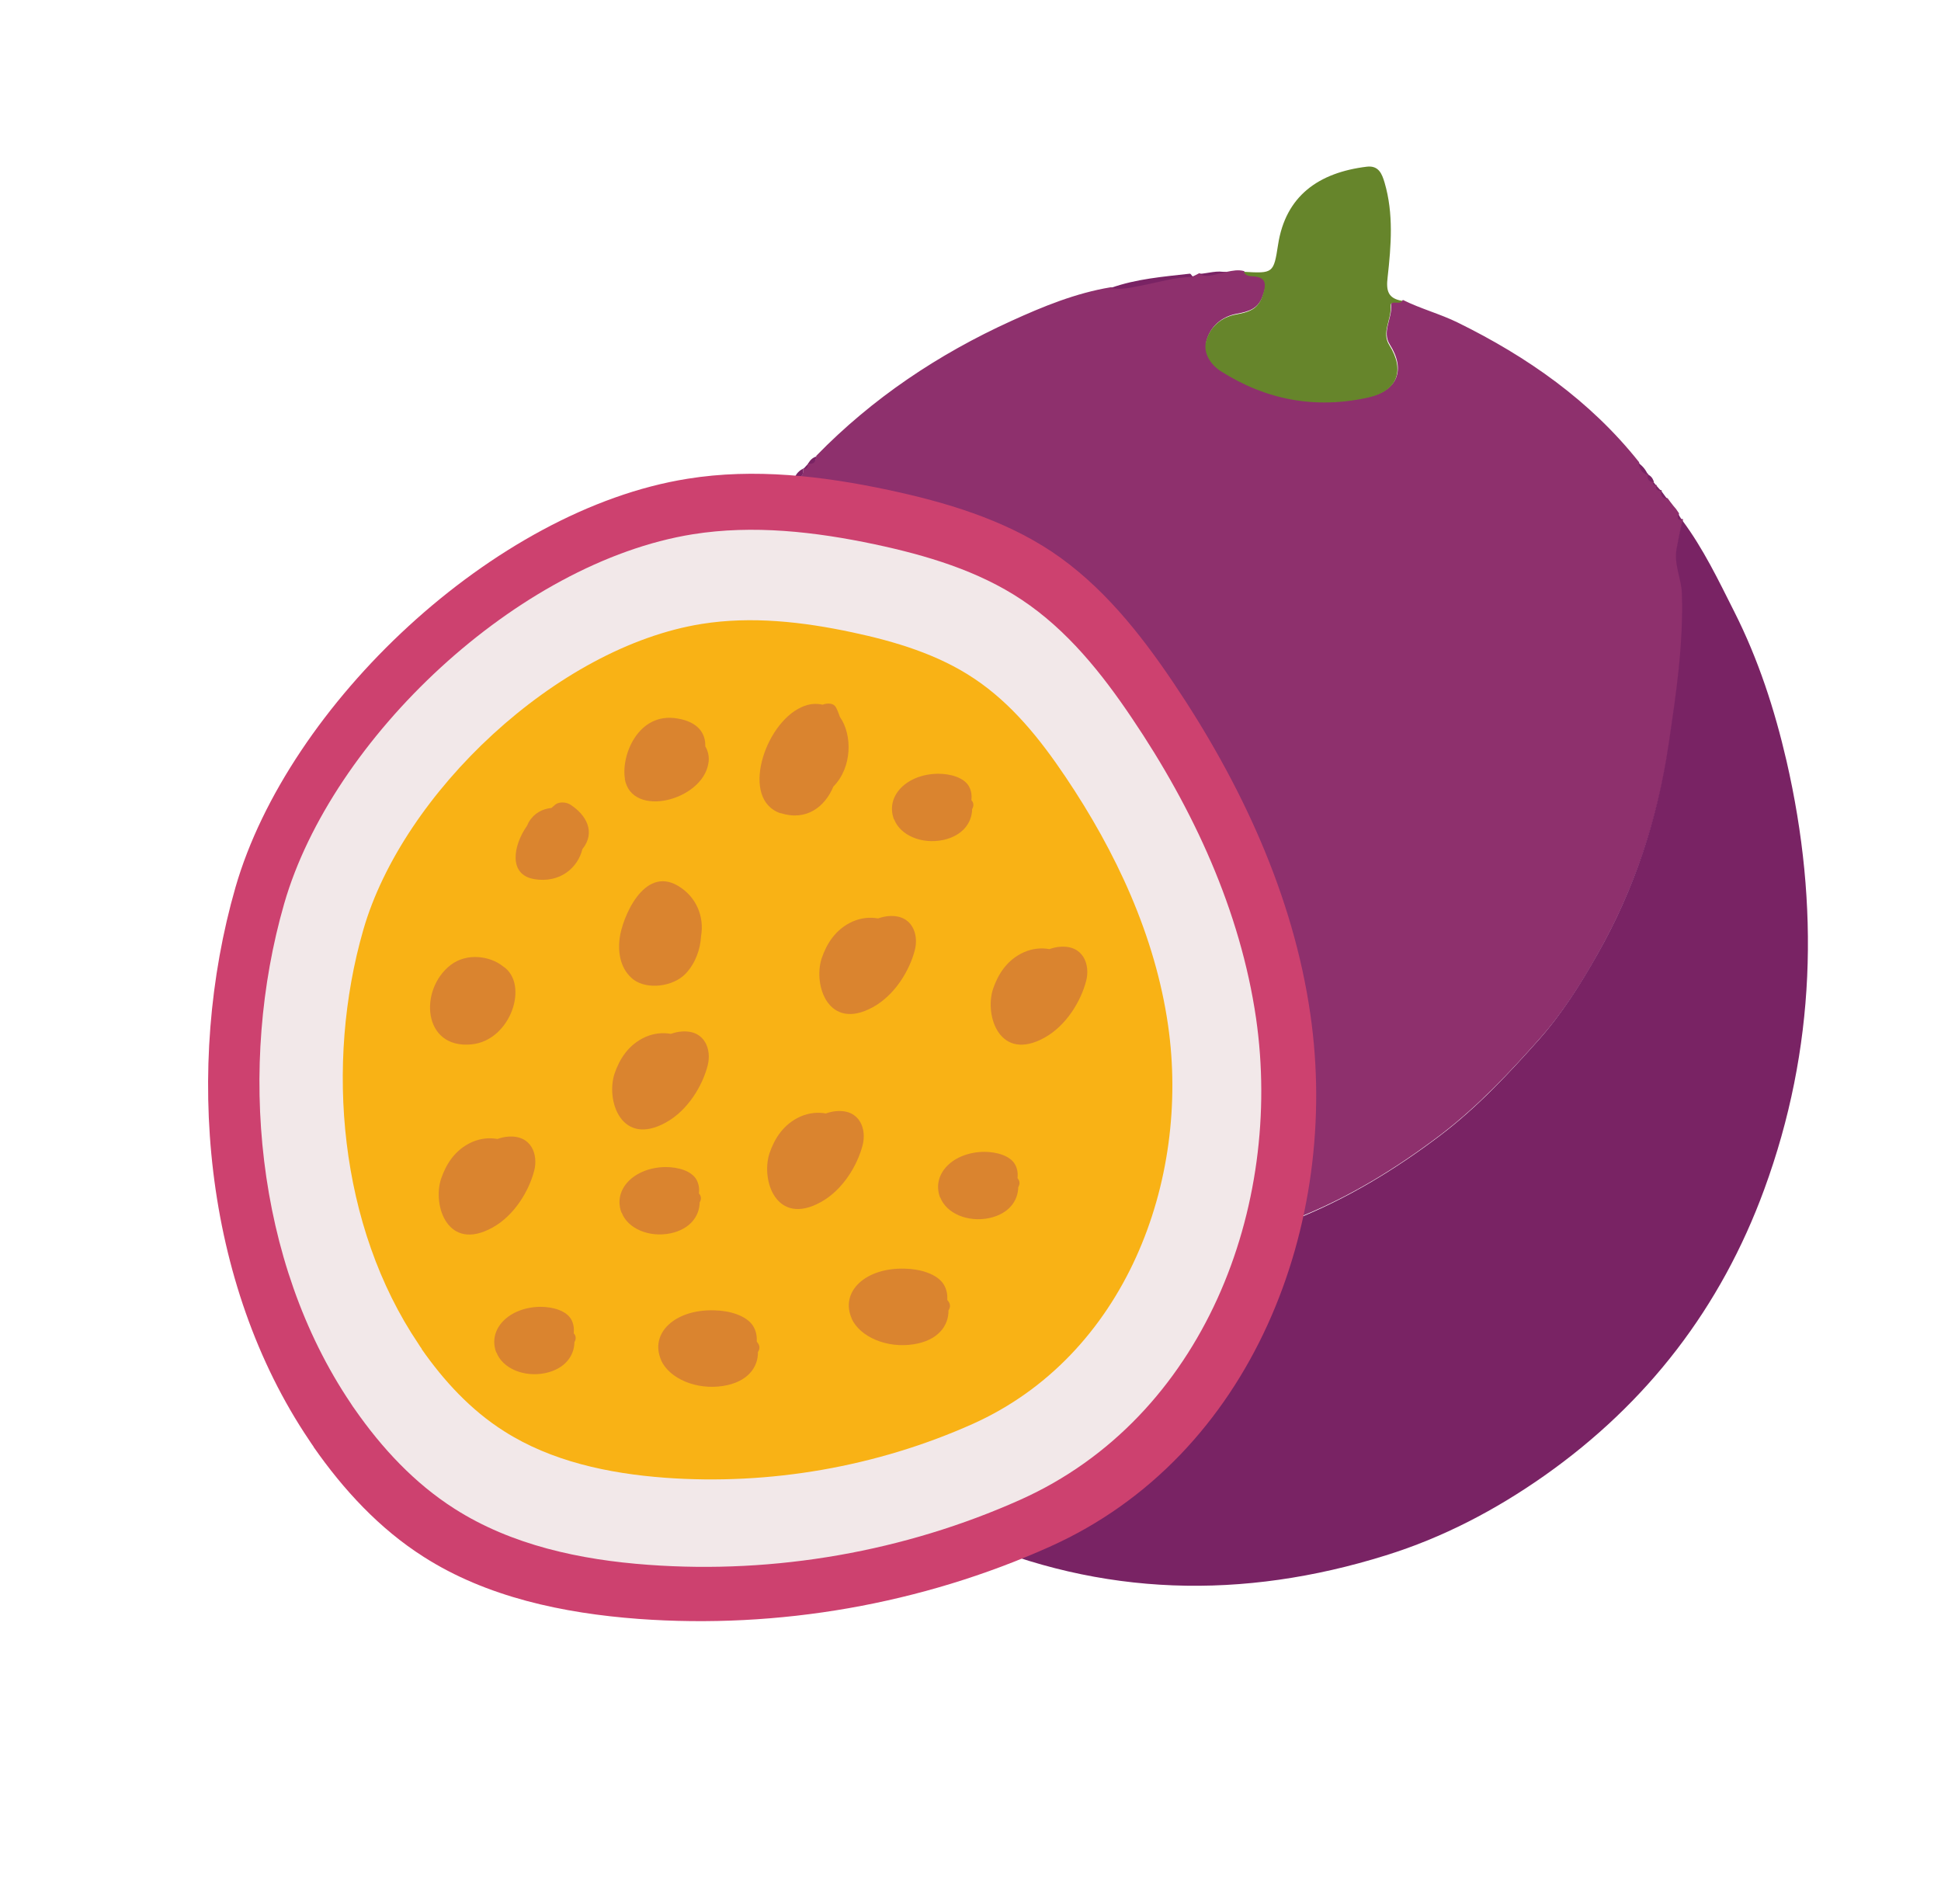 <?xml version="1.0" encoding="UTF-8"?> <svg xmlns="http://www.w3.org/2000/svg" xmlns:xlink="http://www.w3.org/1999/xlink" id="Layer_1" data-name="Layer 1" viewBox="0 0 82.92 81.34"> <defs> <style> .cls-1 { fill: #f2e8e9; } .cls-2 { fill: #cd416f; } .cls-3 { fill: #792364; } .cls-4 { fill: #66852b; } .cls-5 { fill: #da842f; fill-rule: evenodd; } .cls-6 { fill: #8e306d; } .cls-7 { clip-path: url(#clippath); } .cls-8, .cls-9 { fill: none; } .cls-9 { stroke: #f7c903; stroke-miterlimit: 10; stroke-width: 3px; } .cls-10 { fill: #f9b215; } </style> <clipPath id="clippath"> <path class="cls-8" d="m156.57,79.8c9.6-3.54,12.52-23.79,8.54-38.94-1.14-4.33-4-14.65-13.4-21.18-2.47-1.71-7.49-5.2-13.9-4.55-7.81.79-12.72,7.23-14.43,9.47-13.61,17.87-5.38,52.78,7.56,56.53,2.86.83,25.26-1.2,25.62-1.34Z"></path> </clipPath> </defs> <g> <g> <path class="cls-6" d="m26.28,33.4c.4-1.19.78-2.39,1.31-3.53.14-.05.24-.14.3-.28,1-2.41,2.48-4.52,3.99-6.62.24-.34.68-.55.69-1.04,0,0-.01.01-.01.01.48-.04.57-.43.71-.78,0,0-.02,0-.02,0,.26,0,.32-.19.37-.39,0,0-.02,0-.02,0,.29.03.39-.11.36-.38h.04s-.05,0-.05,0c.28.03.39-.11.36-.38,0,0,0,0,0,0,.18.02.2-.11.22-.24,0,0,0,0,0,0,.24.05.33-.09.34-.3,2.4-2.46,5.21-4.34,8.33-5.76,1.36-.62,2.75-1.19,4.25-1.44.43.08.83-.02,1.25-.09.75-.14,1.49-.38,2.27-.38.09-.04.17-.08.26-.13.41.21.78-.07,1.18-.06.25-.05.49-.1.74-.03.07.15.22.19.36.19.69.03.6.42.43.88-.19.54-.6.66-1.1.75-.66.12-1.15.56-1.3,1.17-.12.49.21.98.64,1.26,1.94,1.23,4.04,1.63,6.29,1.12,1.25-.28,1.58-1.17.9-2.24-.34-.54.1-1.1.06-1.66-.02-.32.39-.03.5-.24.76.38,1.6.6,2.35.97,2.97,1.46,5.66,3.34,7.74,5.96.04.24.13.44.4.5,0,0-.01-.02-.01-.02-.03.2.05.32.26.33,0,0-.02,0-.02,0-.02.11.02.17.13.17,0,0,0-.02,0-.02-.05.19.08.22.21.24,0,0,0,0,0,0-.04.2.05.31.25.34.04.05.07.1.11.15.05.06.09.12.14.18.04.04.07.09.11.13.04.06.09.13.13.19,0,0,0-.02,0-.02-.02.13-.06.28.16.26,0,0,.01.02.01.02-.09.39-.17.78-.24,1.17-.13.7.2,1.3.22,1.95.07,2.17-.25,4.31-.57,6.45-.47,3.16-1.45,6.13-3.01,8.91-.73,1.31-1.53,2.58-2.52,3.69-1.3,1.46-2.63,2.88-4.21,4.09-1.95,1.48-4,2.73-6.24,3.61-2.52,1-5.16,1.54-7.88,1.75-3.21.25-6.35-.22-9.37-1.15-4.25-1.31-7.86-3.73-10.96-6.93-.55-.57-.92-1.37-1.78-1.59-.03-.04-.03-.08,0-.11.29-.42-.12-.79-.09-1.19,0-.08,0-.16,0-.24.1-.86-.07-1.74.01-2.56.23-2.24.68-4.46,1.05-6.69Z"></path> <path class="cls-3" d="m25.31,44.18c.86.23,1.23,1.02,1.78,1.59,3.1,3.2,6.71,5.63,10.96,6.93,3.02.93,6.16,1.4,9.37,1.15,2.71-.21,5.36-.75,7.88-1.75,2.24-.89,4.29-2.13,6.24-3.61,1.59-1.21,2.91-2.63,4.21-4.09.99-1.12,1.79-2.39,2.52-3.69,1.57-2.78,2.54-5.75,3.01-8.91.32-2.14.64-4.28.57-6.45-.02-.65-.36-1.25-.22-1.95.07-.39.15-.78.24-1.17.9,1.21,1.54,2.55,2.22,3.9,1.03,2.04,1.72,4.17,2.23,6.37,1.42,6.18,1.25,12.3-.95,18.3-1.85,5.05-4.99,9.13-9.39,12.23-2.09,1.47-4.34,2.65-6.79,3.41-6.09,1.9-12.12,1.77-17.99-.79-7.48-3.26-12.4-8.91-14.9-16.66-.5-1.55-.9-3.15-.98-4.8Z"></path> <path class="cls-4" d="m59.91,12.84c-.11.22-.52-.07-.5.24.04.56-.4,1.12-.06,1.66.68,1.08.36,1.96-.9,2.24-2.25.5-4.35.11-6.29-1.12-.44-.28-.76-.77-.64-1.26.15-.62.65-1.06,1.3-1.17.5-.09.91-.21,1.1-.75.16-.47.25-.85-.43-.88-.14,0-.29-.04-.36-.19,1.26.07,1.28.07,1.47-1.16.32-2.08,1.73-3.08,3.79-3.33.51-.06.65.31.76.68.39,1.33.28,2.69.13,4.04-.07.57.01.91.62,1.01Z"></path> <path class="cls-3" d="m26.28,33.4c-.36,2.23-.82,4.44-1.05,6.69-.09.82.08,1.7-.01,2.56-.25-1.69-.06-3.38.14-5.05.17-1.42.46-2.83.92-4.19Z"></path> <path class="cls-3" d="m32.57,21.93c-.01.49-.45.7-.69,1.04-1.5,2.1-2.99,4.22-3.99,6.62-.06.14-.16.23-.3.28.75-2.04,1.9-3.86,3.13-5.63.56-.81,1.13-1.63,1.85-2.32Z"></path> <path class="cls-3" d="m50.97,11.83c-.78,0-1.51.24-2.27.38-.42.08-.82.18-1.25.09,1.09-.39,2.24-.48,3.38-.61.04,0,.09.09.13.14Z"></path> <path class="cls-3" d="m25.22,42.88c-.02.4.38.77.09,1.19-.14-.39-.15-.78-.09-1.19Z"></path> <path class="cls-3" d="m52.4,11.64c-.39,0-.77.28-1.18.06.39-.02.78-.17,1.18-.06Z"></path> <path class="cls-3" d="m33.27,21.16c-.14.35-.23.74-.71.78.2-.3.38-.61.71-.78Z"></path> <path class="cls-3" d="m70.4,20.28c-.26-.06-.36-.26-.4-.5.18.13.31.29.4.5Z"></path> <path class="cls-3" d="m34.31,20.02c.03.27-.07.4-.36.38.07-.17.19-.3.36-.38Z"></path> <path class="cls-3" d="m33.96,20.39c.04.27-.07.41-.36.38.07-.17.19-.3.36-.38Z"></path> <path class="cls-3" d="m34.87,19.5c-.01.21-.1.35-.34.3.07-.14.18-.25.34-.3Z"></path> <path class="cls-3" d="m33.62,20.77c-.05.2-.11.39-.37.39.07-.18.18-.32.37-.39Z"></path> <path class="cls-3" d="m70.65,20.59c-.22,0-.29-.13-.26-.33.14.07.23.18.26.33Z"></path> <path class="cls-3" d="m71.22,21.31c-.2-.03-.29-.14-.25-.34.08.11.17.23.25.34Z"></path> <path class="cls-3" d="m70.97,20.98c-.13-.02-.26-.05-.21-.24.07.08.14.16.21.24Z"></path> <path class="cls-3" d="m71.85,22.21c-.22.02-.18-.13-.16-.26.05.09.11.17.16.26Z"></path> <path class="cls-3" d="m34.54,19.79c-.02.13-.04.26-.22.24.07-.08.15-.16.22-.24Z"></path> <path class="cls-3" d="m70.76,20.75c-.11,0-.16-.06-.13-.17.04.06.09.11.13.17Z"></path> <path class="cls-3" d="m71.46,21.64c-.05-.06-.09-.12-.14-.18.05.06.09.12.14.18Z"></path> <path class="cls-3" d="m71.7,21.96c-.04-.06-.09-.13-.13-.19.04.06.09.13.13.19Z"></path> </g> <g> <path class="cls-2" d="m13.4,61.8c-.06-.09-.13-.18-.19-.28-4.53-6.71-5.35-15.97-3.15-23.62,2.25-7.8,11.03-16.13,19.31-17.45,2.85-.46,5.77-.12,8.59.48,2.44.52,4.88,1.25,6.95,2.62,2.15,1.43,3.78,3.48,5.21,5.6,2.89,4.29,5.13,9.09,5.86,14.18,1.29,8.91-2.45,18.85-11.14,22.74-5.47,2.45-11.58,3.52-17.57,3.08-3.21-.24-6.48-.93-9.17-2.65-1.89-1.2-3.43-2.87-4.7-4.69Z"></path> <path class="cls-1" d="m15.16,60.2c-.06-.08-.12-.17-.17-.25-4.09-6.06-4.84-14.44-2.85-21.35,2.03-7.05,9.97-14.58,17.46-15.78,2.57-.41,5.22-.11,7.77.43,2.21.47,4.42,1.13,6.28,2.37,1.94,1.29,3.42,3.14,4.71,5.06,2.62,3.88,4.63,8.22,5.3,12.82,1.16,8.05-2.22,17.04-10.07,20.56-4.94,2.21-10.47,3.18-15.89,2.78-2.91-.21-5.85-.84-8.29-2.4-1.71-1.09-3.1-2.59-4.25-4.24Z"></path> <path class="cls-10" d="m18.02,57.62c-.05-.07-.1-.14-.14-.21-3.39-5.02-4.01-11.96-2.36-17.69,1.68-5.84,8.26-12.08,14.46-13.07,2.13-.34,4.32-.09,6.43.36,1.83.39,3.66.94,5.2,1.97,1.61,1.07,2.83,2.6,3.9,4.19,2.17,3.22,3.84,6.81,4.39,10.62.96,6.67-1.84,14.11-8.34,17.03-4.09,1.83-8.67,2.63-13.16,2.3-2.41-.18-4.85-.7-6.87-1.99-1.42-.9-2.57-2.15-3.52-3.51Z"></path> <g> <path class="cls-5" d="m38.2,35c.26.68,1.17,1.07,2.09.88.83-.18,1.23-.73,1.24-1.32.08-.14.07-.27-.03-.38.02-.2,0-.39-.1-.58-.21-.39-.8-.55-1.32-.55-1.33.01-2.27.94-1.89,1.95Z"></path> <path class="cls-5" d="m40.17,51.15c.26.68,1.17,1.07,2.09.88.83-.18,1.23-.73,1.24-1.32.08-.14.07-.27-.03-.38.02-.2,0-.39-.1-.58-.21-.39-.8-.55-1.32-.55-1.33.01-2.27.94-1.89,1.95Z"></path> <path class="cls-5" d="m26.56,51.8c.26.68,1.17,1.07,2.09.88.83-.18,1.23-.73,1.24-1.32.08-.14.07-.27-.03-.38.02-.2,0-.39-.1-.58-.21-.39-.8-.55-1.32-.55-1.33.01-2.27.94-1.89,1.95Z"></path> <path class="cls-5" d="m21.21,57.77c.26.68,1.17,1.07,2.09.88.83-.18,1.23-.73,1.24-1.32.08-.14.07-.27-.03-.38.02-.2,0-.39-.1-.58-.21-.39-.8-.55-1.32-.55-1.33.01-2.27.94-1.89,1.95Z"></path> <path class="cls-5" d="m28.24,58.1c.36.79,1.51,1.28,2.65,1.1,1.03-.16,1.5-.78,1.49-1.45.1-.15.08-.3-.05-.44.01-.22-.02-.44-.15-.66-.28-.46-1.02-.67-1.67-.68-1.66-.05-2.78.97-2.26,2.14Z"></path> <path class="cls-5" d="m36.38,56.32c.36.79,1.51,1.28,2.65,1.1,1.03-.16,1.5-.78,1.49-1.45.1-.15.08-.3-.05-.44.01-.22-.02-.44-.15-.66-.28-.46-1.02-.67-1.67-.68-1.66-.05-2.78.97-2.26,2.14Z"></path> <path class="cls-5" d="m26.25,45.87c-.37,1.15.3,3.12,2.19,2.08.95-.52,1.57-1.58,1.79-2.43.18-.68-.11-1.53-1.1-1.46-.17.01-.32.05-.47.1-.34-.06-.71-.03-1.08.13-.74.33-1.12.96-1.33,1.58Z"></path> <path class="cls-5" d="m35.1,40.94c-.37,1.15.3,3.12,2.19,2.08.95-.52,1.57-1.58,1.79-2.43.18-.68-.11-1.53-1.1-1.46-.17.01-.32.05-.47.1-.34-.06-.71-.03-1.08.13-.74.33-1.12.96-1.33,1.58Z"></path> <path class="cls-5" d="m32.87,49.27c-.37,1.15.3,3.12,2.19,2.08.95-.52,1.57-1.58,1.79-2.43.18-.68-.11-1.53-1.1-1.46-.17.01-.32.05-.47.1-.34-.06-.71-.03-1.08.13-.74.33-1.12.96-1.33,1.58Z"></path> <path class="cls-5" d="m42.42,42.25c-.37,1.15.3,3.12,2.19,2.08.95-.52,1.57-1.58,1.79-2.43.18-.68-.11-1.53-1.1-1.46-.17.01-.32.05-.47.1-.34-.06-.71-.03-1.08.13-.74.33-1.12.96-1.33,1.58Z"></path> <path class="cls-5" d="m18.84,50.36c-.37,1.15.3,3.12,2.19,2.08.95-.52,1.57-1.58,1.79-2.43.18-.68-.11-1.53-1.1-1.46-.17.01-.32.05-.47.1-.34-.06-.71-.03-1.08.13-.74.33-1.12.96-1.33,1.58Z"></path> <path class="cls-5" d="m26.47,40.09c-.08.64.05,1.33.59,1.75.58.44,1.69.32,2.24-.26.41-.44.62-1.03.65-1.6.14-.8-.18-1.66-.98-2.14-1.48-.88-2.4,1.4-2.5,2.25Z"></path> <path class="cls-5" d="m20.14,44.61c1.69-.16,2.49-2.6,1.34-3.34-.55-.44-1.54-.58-2.23-.05-1.36,1.05-1.2,3.59.89,3.39Z"></path> <path class="cls-5" d="m33.35,34.73c1.1.36,1.9-.28,2.25-1.13.81-.82.82-2.21.28-2.98-.05-.14-.1-.28-.17-.41-.1-.18-.35-.19-.57-.11-.27-.06-.57-.05-.91.11-1.58.72-2.62,3.95-.88,4.53Z"></path> <path class="cls-5" d="m26.69,33.27c.3,1.7,3.3.93,3.57-.65.05-.27,0-.52-.13-.74.02-.56-.32-1.05-1.19-1.19-1.68-.29-2.42,1.59-2.24,2.59Z"></path> <path class="cls-5" d="m22.81,37.55c1.13.19,1.88-.5,2.07-1.28.58-.72.17-1.47-.53-1.91-.15-.09-.43-.13-.62,0-.06.05-.11.1-.17.15-.38.04-.74.22-.96.59-.04.06-.06.13-.09.18-.58.82-.81,2.08.31,2.27Z"></path> </g> </g> </g> <g class="cls-7"> <g> <path class="cls-9" d="m84.02,25.58c15.26,19.33,37.87,41.27,69.97,55.52,4.25,1.89,8.46,3.54,12.59,5"></path> <path class="cls-9" d="m75.04,38.09c15.26,19.33,37.87,41.27,69.97,55.52,4.25,1.89,8.46,3.54,12.59,5"></path> <path class="cls-9" d="m153.35-18.43c-13.54,20.58-34.16,44.39-64.91,61.36-4.07,2.25-8.12,4.26-12.11,6.07"></path> </g> </g> </svg> 
